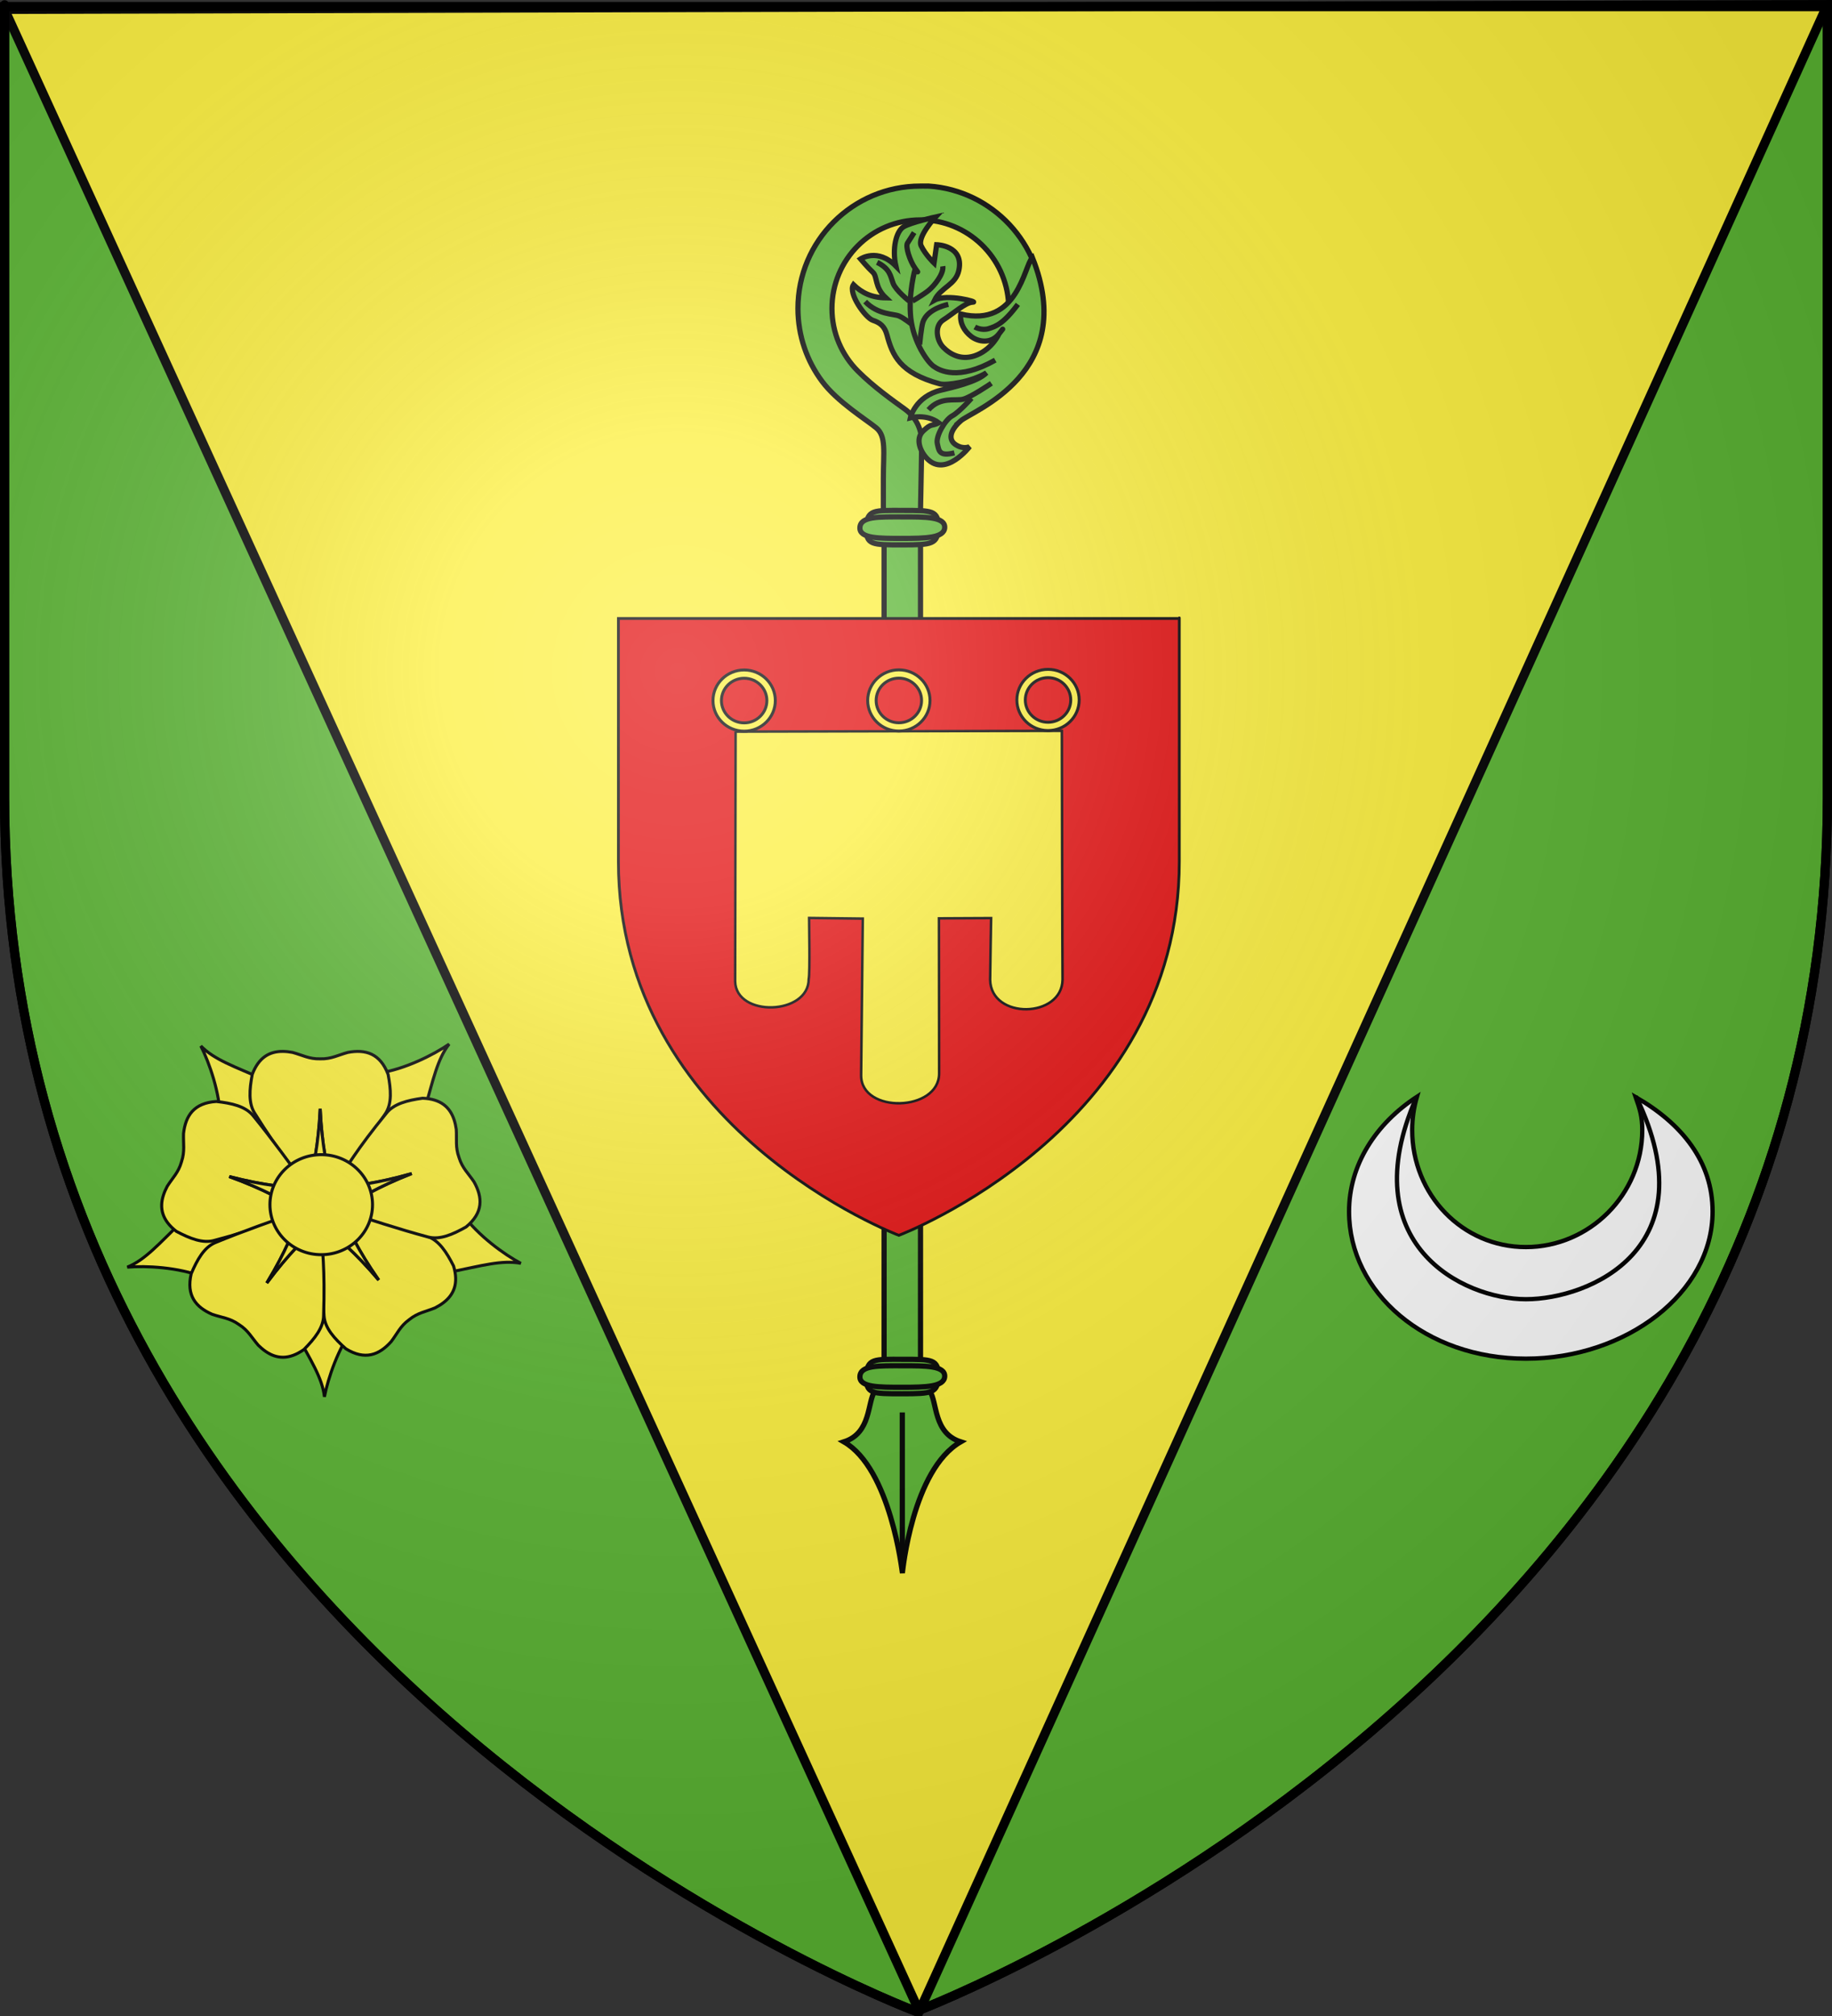 <?xml version="1.0" encoding="UTF-8" standalone="no"?>
<svg
   xmlns:dc="http://purl.org/dc/elements/1.1/"
   xmlns:cc="http://creativecommons.org/ns#"
   xmlns:rdf="http://www.w3.org/1999/02/22-rdf-syntax-ns#"
   xmlns:svg="http://www.w3.org/2000/svg"
   xmlns="http://www.w3.org/2000/svg"
   xmlns:xlink="http://www.w3.org/1999/xlink"
   xmlns:sodipodi="http://sodipodi.sourceforge.net/DTD/sodipodi-0.dtd"
   xmlns:inkscape="http://www.inkscape.org/namespaces/inkscape"
   height="660"
   width="600"
   version="1.0"
   id="svg2"
   sodipodi:version="0.32"
   inkscape:version="0.48.0 r9654"
   sodipodi:docname="Blason_ville_fr_Cellule_(Puy-de-Dôme).svg"
   inkscape:export-filename="/Users/olivier/Desktop/Blason Rouge/Blason_Vide_3D.png"
   inkscape:export-xdpi="144"
   inkscape:export-ydpi="144"
   inkscape:output_extension="org.inkscape.output.svg.inkscape">
  <rect width="100%" height="100%" fill="#333333" stroke="none"/>
  <sodipodi:namedview
     inkscape:window-height="1014"
     inkscape:window-width="1920"
     inkscape:pageshadow="2"
     inkscape:pageopacity="1"
     guidetolerance="10.0"
     gridtolerance="10.0"
     objecttolerance="10.0"
     borderopacity="1.0"
     bordercolor="#666666"
     pagecolor="#ffffff"
     id="base"
     showgrid="false"
     height="660px"
     inkscape:zoom="1.2318182"
     inkscape:cx="432.73063"
     inkscape:cy="330"
     inkscape:window-x="-4"
     inkscape:window-y="-4"
     inkscape:current-layer="layer3"
     inkscape:window-maximized="1" />
  <desc
     id="desc4">Flag of Canton of Valais (Wallis)</desc>
  <defs
     id="defs6">
    <inkscape:perspective
       sodipodi:type="inkscape:persp3d"
       inkscape:vp_x="0 : 330 : 1"
       inkscape:vp_y="0 : 1000 : 0"
       inkscape:vp_z="600 : 330 : 1"
       inkscape:persp3d-origin="300 : 220 : 1"
       id="perspective2491" />
    <linearGradient
       id="linearGradient2893">
      <stop
         style="stop-color:white;stop-opacity:0.314;"
         offset="0"
         id="stop2895" />
      <stop
         id="stop2897"
         offset="0.19"
         style="stop-color:white;stop-opacity:0.251;" />
      <stop
         style="stop-color:#6b6b6b;stop-opacity:0.125;"
         offset="0.6"
         id="stop2901" />
      <stop
         style="stop-color:black;stop-opacity:0.125;"
         offset="1"
         id="stop2899" />
    </linearGradient>
    <linearGradient
       id="linearGradient2885">
      <stop
         id="stop2887"
         offset="0"
         style="stop-color:white;stop-opacity:1;" />
      <stop
         style="stop-color:white;stop-opacity:1;"
         offset="0.229"
         id="stop2891" />
      <stop
         id="stop2889"
         offset="1"
         style="stop-color:black;stop-opacity:1;" />
    </linearGradient>
    <linearGradient
       id="linearGradient2955">
      <stop
         id="stop2867"
         offset="0"
         style="stop-color:#fd0000;stop-opacity:1;" />
      <stop
         style="stop-color:#e77275;stop-opacity:0.659;"
         offset="0.5"
         id="stop2873" />
      <stop
         style="stop-color:black;stop-opacity:0.323;"
         offset="1"
         id="stop2959" />
    </linearGradient>
    <radialGradient
       inkscape:collect="always"
       xlink:href="#linearGradient2955"
       id="radialGradient2961"
       cx="225.524"
       cy="218.901"
       fx="225.524"
       fy="218.901"
       r="300"
       gradientTransform="matrix(-4.167939e-4,2.183,-1.884,-3.599562e-4,615.597,-289.121)"
       gradientUnits="userSpaceOnUse" />
    <polygon
       id="star"
       transform="scale(53,53)"
       points="0,-1 0.588,0.809 -0.951,-0.309 0.951,-0.309 -0.588,0.809 0,-1 " />
    <clipPath
       id="clip">
      <path
         d="M 0,-200 L 0,600 L 300,600 L 300,-200 L 0,-200 z "
         id="path10" />
    </clipPath>
    <radialGradient
       inkscape:collect="always"
       xlink:href="#linearGradient2955"
       id="radialGradient1911"
       gradientUnits="userSpaceOnUse"
       gradientTransform="matrix(-4.167939e-4,2.183,-1.884,-3.599562e-4,615.597,-289.121)"
       cx="225.524"
       cy="218.901"
       fx="225.524"
       fy="218.901"
       r="300" />
    <radialGradient
       inkscape:collect="always"
       xlink:href="#linearGradient2955"
       id="radialGradient2865"
       gradientUnits="userSpaceOnUse"
       gradientTransform="matrix(0,1.749,-1.593,-1.049767e-7,551.788,-191.29)"
       cx="225.524"
       cy="218.901"
       fx="225.524"
       fy="218.901"
       r="300" />
    <radialGradient
       inkscape:collect="always"
       xlink:href="#linearGradient2955"
       id="radialGradient2871"
       gradientUnits="userSpaceOnUse"
       gradientTransform="matrix(0,1.386,-1.323,-5.741131e-8,-158.082,-109.541)"
       cx="225.524"
       cy="218.901"
       fx="225.524"
       fy="218.901"
       r="300" />
    <radialGradient
       inkscape:collect="always"
       xlink:href="#linearGradient2893"
       id="radialGradient3163"
       gradientUnits="userSpaceOnUse"
       gradientTransform="matrix(1.353,0,0,1.349,-77.629,-85.747)"
       cx="221.445"
       cy="226.331"
       fx="221.445"
       fy="226.331"
       r="300" />
    <inkscape:perspective
       id="perspective3478"
       inkscape:persp3d-origin="100 : 60 : 1"
       inkscape:vp_z="200 : 90 : 1"
       inkscape:vp_y="0 : 1000 : 0"
       inkscape:vp_x="0 : 90 : 1"
       sodipodi:type="inkscape:persp3d" />
    <inkscape:perspective
       sodipodi:type="inkscape:persp3d"
       inkscape:vp_x="0 : 0.5 : 1"
       inkscape:vp_y="0 : 1000 : 0"
       inkscape:vp_z="1 : 0.5 : 1"
       inkscape:persp3d-origin="0.5 : 0.33333333 : 1"
       id="perspective7814" />
    <inkscape:perspective
       id="perspective2969"
       inkscape:persp3d-origin="372.04724 : 350.78739 : 1"
       inkscape:vp_z="744.09448 : 526.18109 : 1"
       inkscape:vp_y="0 : 1000 : 0"
       inkscape:vp_x="0 : 526.18109 : 1"
       sodipodi:type="inkscape:persp3d" />
    <inkscape:perspective
       id="perspective3688"
       inkscape:persp3d-origin="20.0905 : 75 : 1"
       inkscape:vp_z="40.181 : 112.5 : 1"
       inkscape:vp_y="0 : 1000 : 0"
       inkscape:vp_x="0 : 112.5 : 1"
       sodipodi:type="inkscape:persp3d" />
    <inkscape:perspective
       id="perspective4511"
       inkscape:persp3d-origin="372.04724 : 350.78739 : 1"
       inkscape:vp_z="744.09448 : 526.18109 : 1"
       inkscape:vp_y="0 : 1000 : 0"
       inkscape:vp_x="0 : 526.18109 : 1"
       sodipodi:type="inkscape:persp3d" />
  </defs>
  <g
     inkscape:groupmode="layer"
     id="layer3"
     inkscape:label="Fond écu"
     style="display:inline">
    <path
       id="path2855"
       style="fill:#5ab532;fill-opacity:1;fill-rule:evenodd;stroke:#000000;stroke-width:3;stroke-linecap:butt;stroke-linejoin:miter;stroke-opacity:1;stroke-miterlimit:4;stroke-dasharray:none"
       d="M 300,658.5 C 300,658.5 598.5,546.18 598.5,260.728 C 598.5,-24.723 598.5,2.176 598.5,2.176 L 1.5,2.176 L 1.5,260.728 C 1.5,546.18 300,658.5 300,658.5 z "
       sodipodi:nodetypes="cccccc" />
    <path
       style="fill:#fcef3c;fill-opacity:1;fill-rule:evenodd;stroke:#000000;stroke-width:3;stroke-linecap:round;stroke-linejoin:miter;stroke-miterlimit:4;stroke-opacity:1;stroke-dasharray:none;stroke-dashoffset:0;marker:none;visibility:visible;display:inline;overflow:visible;enable-background:accumulate"
       d="M 301.072,658.5 1.5,3.072 598.5,1.5 301.072,658.5 z"
       id="path3353"
       inkscape:connector-curvature="0" />
    <g
       id="g3865"
       transform="matrix(0.661,0,0,0.661,40.155,340.133)"
       style="fill:#fcef3c;stroke:#000000;stroke-width:1.5;stroke-miterlimit:4;stroke-dasharray:none;stroke-opacity:1">
      <g
         id="g10890"
         style="fill:#fcef3c;stroke:#000000;stroke-width:7.426;stroke-miterlimit:4;stroke-dasharray:none;stroke-opacity:1"
         transform="matrix(0.202,0,0,0.202,3.622,3.232)">
        <path
           id="path9102"
           style="fill:#fcef3c;fill-opacity:1;fill-rule:evenodd;stroke:#000000;stroke-width:7.426;stroke-linecap:butt;stroke-linejoin:miter;stroke-miterlimit:4;stroke-dasharray:none;stroke-opacity:1"
           d="M 958.886,534.195 C 918.345,512.647 854.113,466.468 815.852,413.608 L 640.732,418.824 L 622.909,473.193 L 784.137,555.91 C 863.503,539.789 912.556,525.5 958.886,534.195 z" />
        <path
           id="path9100"
           style="fill:#fcef3c;fill-opacity:1;fill-rule:evenodd;stroke:#000000;stroke-width:7.426;stroke-linecap:butt;stroke-linejoin:miter;stroke-miterlimit:4;stroke-dasharray:none;stroke-opacity:1"
           d="M 477.117,861.464 C 485.736,816.369 510.892,741.366 550.099,689.205 L 493.414,523.43 L 436.207,522.454 L 404.778,700.916 C 443.612,771.985 471.747,814.633 477.117,861.464 z" />
        <path
           id="path9098"
           style="fill:#fcef3c;fill-opacity:1;fill-rule:evenodd;stroke:#000000;stroke-width:7.426;stroke-linecap:butt;stroke-linejoin:miter;stroke-miterlimit:4;stroke-dasharray:none;stroke-opacity:1"
           d="M -6.497,543.543 C 39.251,539.669 118.26,543.644 179.069,567.314 L 323.386,467.982 L 308.882,412.635 L 128.562,430.55 C 70.615,487.127 37.146,525.73 -6.497,543.543 z" />
        <path
           id="path9096"
           style="fill:#fcef3c;fill-opacity:1;fill-rule:evenodd;stroke:#000000;stroke-width:7.426;stroke-linecap:butt;stroke-linejoin:miter;stroke-miterlimit:4;stroke-dasharray:none;stroke-opacity:1"
           d="M 783.021,-3.399 C 745.207,22.64 674.614,58.344 610.067,67.922 L 533.949,225.721 L 573.977,266.605 L 721.716,161.678 C 744.006,83.819 753.943,33.702 783.021,-3.399 z" />
        <path
           id="path8209"
           style="fill:#fcef3c;fill-opacity:1;fill-rule:evenodd;stroke:#000000;stroke-width:7.426;stroke-linecap:butt;stroke-linejoin:miter;stroke-miterlimit:4;stroke-dasharray:none;stroke-opacity:1"
           d="M 173.937,1.199 C 194.801,42.097 220.955,116.758 221.999,182.003 L 368.473,278.126 L 414.246,243.796 L 329.566,83.591 C 255.296,51.298 206.912,34.884 173.937,1.199 z" />
      </g>
      <g
         id="g14500"
         transform="matrix(0.202,0,0,0.202,3.622,3.232)"
         style="fill:#fcef3c;stroke:#000000;stroke-width:7.426;stroke-miterlimit:4;stroke-dasharray:none;stroke-opacity:1">
        <path
           id="path2843"
           style="fill:#fcef3c;fill-opacity:1;fill-rule:evenodd;stroke:#000000;stroke-width:7.426;stroke-linecap:butt;stroke-linejoin:miter;stroke-miterlimit:4;stroke-dasharray:none;stroke-opacity:1"
           d="M 375.288,14.554 C 342.603,14.257 315.935,29.037 300.101,70.867 C 293.112,107.638 290.159,142.405 306.851,167.336 C 367.467,264.2 399.455,299.404 439.195,351.304 C 449.866,295.005 462.197,248.644 466.695,155.304 C 471.193,248.644 483.523,295.005 494.195,351.304 C 539.163,290.403 584.879,229.876 626.57,167.336 C 643.261,142.405 640.277,107.638 633.288,70.867 C 613.8,19.384 577.909,8.88 534.57,17.023 C 510.874,23.403 493.718,33.478 467.288,32.742 L 467.235,32.746 L 466.141,32.746 L 466.132,32.742 C 439.702,33.478 422.515,23.403 398.82,17.023 C 390.694,15.496 382.831,14.623 375.288,14.554 z" />
        <path
           id="path7288"
           style="fill:#fcef3c;fill-opacity:1;fill-rule:evenodd;stroke:#000000;stroke-width:7.426;stroke-linecap:butt;stroke-linejoin:miter;stroke-miterlimit:4;stroke-dasharray:none;stroke-opacity:1"
           d="M 466.695,155.304 C 462.197,248.644 449.866,295.005 439.195,351.304 C 439.039,351.101 438.881,350.913 438.726,350.711 L 438.788,351.898 L 493.757,351.898 L 493.882,349.679 C 483.283,294.112 471.149,247.738 466.695,155.304 z" />
        <path
           id="path8191"
           style="fill:#fcef3c;fill-opacity:1;fill-rule:evenodd;stroke:#000000;stroke-width:7.426;stroke-linecap:butt;stroke-linejoin:miter;stroke-miterlimit:4;stroke-dasharray:none;stroke-opacity:1"
           d="M 82.133,367.212 C 72.2,398.353 78.449,428.195 113.74,455.672 C 146.81,473.205 179.155,486.289 207.903,477.701 C 318.344,448.382 361.422,428.212 422.741,405.565 C 372.101,378.749 331.446,353.281 243.595,321.43 C 334.102,344.686 382.037,346.591 438.978,353.016 C 394.065,292.073 349.731,230.527 302.286,172.231 C 283.393,148.924 249.295,141.512 212.1,137.334 C 157.158,140.756 136.526,171.946 131.513,215.758 C 130.613,240.281 135.175,259.646 126.669,284.681 L 126.657,284.733 L 126.334,285.778 L 126.328,285.786 C 119.229,311.255 104.529,324.702 91.439,345.458 C 87.581,352.771 84.426,360.025 82.133,367.212 z" />
        <path
           id="path8193"
           style="fill:#fcef3c;fill-opacity:1;fill-rule:evenodd;stroke:#000000;stroke-width:7.426;stroke-linecap:butt;stroke-linejoin:miter;stroke-miterlimit:4;stroke-dasharray:none;stroke-opacity:1"
           d="M 243.595,321.43 C 331.446,353.281 372.101,378.749 422.741,405.565 C 422.501,405.653 422.275,405.749 422.036,405.837 L 423.189,406.128 L 439.416,353.609 L 437.333,352.835 C 381.113,346.557 333.224,344.461 243.595,321.43 z" />
        <path
           id="path8197"
           style="fill:#fcef3c;fill-opacity:1;fill-rule:evenodd;stroke:#000000;stroke-width:7.426;stroke-linecap:butt;stroke-linejoin:miter;stroke-miterlimit:4;stroke-dasharray:none;stroke-opacity:1"
           d="M 768.51,631.019 C 794.603,611.331 806.734,583.359 793.789,540.547 C 776.916,507.137 758.065,477.775 729.636,468.186 C 622.54,428.346 575.722,419.936 512.583,403.016 C 538.44,454.151 556.925,498.421 610.254,575.157 C 549.793,503.904 511.758,474.667 468.981,436.541 C 470.456,512.231 471.109,588.08 476.18,663.071 C 478.145,693.009 501.702,718.751 529.656,743.641 C 576.487,772.575 611.343,759.025 640.736,726.152 C 655.632,706.651 663.091,688.206 684.491,672.679 L 684.531,672.644 L 685.398,671.977 L 685.408,671.975 C 705.912,655.281 725.678,652.792 748.351,643.405 C 755.724,639.662 762.489,635.562 768.51,631.019 z" />
        <path
           id="path8199"
           style="fill:#fcef3c;fill-opacity:1;fill-rule:evenodd;stroke:#000000;stroke-width:7.426;stroke-linecap:butt;stroke-linejoin:miter;stroke-miterlimit:4;stroke-dasharray:none;stroke-opacity:1"
           d="M 610.254,575.157 C 556.925,498.421 538.44,454.151 512.583,403.016 C 512.83,403.082 513.069,403.135 513.316,403.201 L 512.543,402.297 L 468.966,435.804 L 470.22,437.639 C 512.493,475.229 550.38,504.595 610.254,575.157 z" />
        <path
           id="path8203"
           style="fill:#fcef3c;fill-opacity:1;fill-rule:evenodd;stroke:#000000;stroke-width:7.426;stroke-linecap:butt;stroke-linejoin:miter;stroke-miterlimit:4;stroke-dasharray:none;stroke-opacity:1"
           d="M 333.068,750.217 C 360.029,768.697 390.407,771.305 426.883,745.421 C 453.195,718.801 475.039,691.593 475.093,661.591 C 478.817,547.385 471.906,500.323 467.875,435.079 C 427.613,475.853 391.518,507.453 335.718,582.411 C 384.051,502.434 399.679,457.078 422.227,404.399 C 350.933,429.861 279.227,454.595 209.739,483.244 C 181.979,494.625 165.062,525.144 150.35,559.561 C 137.807,613.161 161.735,641.9 202.248,659.317 C 225.473,667.24 245.332,668.448 266.857,683.802 L 266.903,683.829 L 267.811,684.439 L 267.816,684.447 C 290.163,698.579 298.807,716.529 314.915,735.042 C 320.807,740.842 326.846,745.952 333.068,750.217 z" />
        <path
           id="path8205"
           style="fill:#fcef3c;fill-opacity:1;fill-rule:evenodd;stroke:#000000;stroke-width:7.426;stroke-linecap:butt;stroke-linejoin:miter;stroke-miterlimit:4;stroke-dasharray:none;stroke-opacity:1"
           d="M 335.718,582.411 C 391.518,507.453 427.613,475.853 467.875,435.079 C 467.891,435.335 467.917,435.579 467.933,435.834 L 468.543,434.813 L 422.922,404.15 L 421.58,405.922 C 399.38,457.953 383.583,503.21 335.718,582.411 z" />
        <path
           id="path8185"
           style="fill:#fcef3c;fill-opacity:1;fill-rule:evenodd;stroke:#000000;stroke-width:7.426;stroke-linecap:butt;stroke-linejoin:miter;stroke-miterlimit:4;stroke-dasharray:none;stroke-opacity:1"
           d="M 795.294,182.527 C 785.113,151.466 762.574,130.933 717.876,129.322 C 680.803,134.472 646.921,142.803 628.645,166.597 C 556.281,255.03 533.169,296.604 496.721,350.867 C 553.473,342.955 601.343,339.796 691.21,314.179 C 604.222,348.319 564.247,374.841 514.327,402.973 C 586.418,426.079 658.394,450.014 730.989,469.492 C 759.951,477.325 791.933,463.369 824.532,444.977 C 867.068,410.034 865.531,372.669 843.942,334.217 C 830.313,313.81 815.276,300.783 807.513,275.508 L 807.493,275.458 L 807.143,274.422 L 807.143,274.412 C 797.985,249.609 802.029,230.101 800.488,205.61 C 799.333,197.423 797.643,189.695 795.294,182.527 z" />
        <g
           id="g8183"
           style="fill:#fcef3c;fill-opacity:1;stroke:#000000;stroke-width:7.426;stroke-miterlimit:4;stroke-dasharray:none;stroke-opacity:1"
           transform="matrix(0.32,0.947,-0.947,0.32,688.938,-180.564)">
          <path
             id="path8187"
             style="fill:#fcef3c;fill-opacity:1;fill-rule:evenodd;stroke:#000000;stroke-width:7.426;stroke-linecap:butt;stroke-linejoin:miter;stroke-miterlimit:4;stroke-dasharray:none;stroke-opacity:1"
             d="M 469.438,156.219 C 464.94,249.558 452.609,295.919 441.938,352.219 C 441.782,352.016 441.624,351.828 441.469,351.625 L 441.531,352.812 L 496.5,352.812 L 496.625,350.594 C 486.026,295.026 473.892,248.653 469.438,156.219 z" />
        </g>
      </g>
      <path
         id="path1952"
         style="fill:#fcef3c;fill-opacity:1;fill-rule:evenodd;stroke:#000000;stroke-width:7.829;stroke-miterlimit:4;stroke-dasharray:none;stroke-opacity:1"
         transform="matrix(0.192,0,0,0.192,5.808,3.468)"
         d="M 614.688,409.418 C 614.708,480.674 555.443,538.448 482.328,538.448 C 409.214,538.448 349.948,480.674 349.968,409.418 C 349.948,338.162 409.214,280.388 482.328,280.388 C 555.443,280.388 614.708,338.162 614.688,409.418 L 614.688,409.418 z" />
    </g>
    <g
       id="g3573"
       inkscape:label="Calque 1"
       transform="matrix(0.382,0,0,0.382,363.852,218.485)">
      <g
         transform="matrix(1.235,0,0,1.235,589.555,211.341)"
         id="g7716">
        <path
           style="fill:#ffffff;fill-opacity:1;fill-rule:evenodd;stroke:#000000;stroke-width:3;stroke-linecap:butt;stroke-linejoin:miter;marker:none;stroke-miterlimit:4;stroke-dasharray:none;stroke-dashoffset:0;stroke-opacity:1;visibility:visible;display:inline;overflow:visible;enable-background:accumulate"
           d="M -113.108,127.081 C -110.187,135.509 -108.542,140.553 -108.542,149.992 C -108.542,194.784 -145.272,231.154 -189.35,231.154 C -233.428,231.154 -268.247,194.784 -268.247,149.992 C -268.247,141.952 -267.106,134.191 -264.959,126.855 C -293.702,145.584 -312.085,174.323 -312.085,206.495 C -312.085,262.884 -258.956,308.602 -189.3,308.602 C -119.644,308.602 -59.711,262.883 -59.711,206.495 C -59.711,172.062 -80.833,145.589 -113.108,127.081 L -113.108,127.081 z"
           id="path2666"
           sodipodi:nodetypes="cssscsssc" />
        <path
           style="fill:none;stroke:#000000;stroke-width:3;stroke-linecap:round;stroke-linejoin:miter;marker:none;stroke-miterlimit:3;stroke-dasharray:none;stroke-dashoffset:0;stroke-opacity:1;visibility:visible;display:inline;overflow:visible;enable-background:accumulate"
           d="M -112.531,127.338 C -62.02,231.999 -145.222,267.336 -189.3,267.336 C -233.378,267.336 -309.665,228.793 -265.558,127.768"
           id="path2666-7"
           sodipodi:nodetypes="csc" />
      </g>
    </g>
    <path
       id="path12604"
       style="fill:#5ab532;fill-opacity:1;fill-rule:nonzero;stroke:#000000;stroke-width:1.709;stroke-miterlimit:4;stroke-opacity:1;stroke-dasharray:none"
       d="m 304.207,60.919 c 20.804,1.438 37.239,18.876 37.239,40.056 0,3.456 -0.428,6.816 -1.252,10.014 l -11.579,0 c 1.138,-3.103 1.752,-6.515 1.752,-10.014 10e-6,-15.497 -12.18,-28.201 -27.476,-28.978 -0.493,-0.025 -1.002,0 -1.502,0 -15.987,0 -28.915,12.981 -28.915,28.978 0,7.998 3.232,15.243 8.462,20.488 5.23,5.245 11.433,9.591 15.392,12.466 3.997,2.902 5.559,6.916 5.54,11.078 -0.019,4.162 -0.542,29.32 -0.542,29.32 l -12.017,0 c 0,0 0,-8.793 0,-17.587 0,-8.793 1.016,-13.936 -2.35,-16.683 -3.475,-2.837 -12.749,-8.536 -17.717,-15.201 -4.968,-6.665 -7.91,-14.928 -7.91,-23.881 0,-22.119 17.95,-40.056 40.056,-40.056 0.604,0 1.217,-0.027 1.815,0 0.166,0.007 0.335,-0.009 0.501,0 0.164,0.009 0.337,-0.011 0.501,0 z"
       inkscape:connector-curvature="0" />
    <path
       inkscape:connector-curvature="0"
       d="m 314.6,137.818 c -3.676,3.305 -4.047,6.271 -1.483,7.846 2.564,1.576 4.448,0.556 4.448,0.556 0,0 -7.758,10.096 -13.809,4.046 -2.255,-2.255 -4.201,-6.549 -1.358,-9.206 2.842,-2.656 2.541,-1.371 5.097,-2.625 -4.13,-3.062 -9.329,-1.669 -9.329,-1.669 0,0 1.532,-6.976 10.043,-9.04 3.062,-0.742 11.927,-2.628 14.867,-5.663 -4.832,2.93 -13.062,4.197 -15.241,3.613 -13.241,-3.548 -15.598,-9.514 -17.329,-15.972 -0.779,-2.907 -2.255,-4.047 -4.664,-4.85 -2.409,-0.803 -8.182,-8.862 -6.328,-11.642 2.757,2.642 5.923,4.238 10.622,4.298 -3.795,-3.555 -2.701,-6.921 -4.276,-8.373 -1.575,-1.452 -4.033,-4.362 -4.033,-4.362 0,0 5.65,-3.729 11.583,2.335 -1.297,-5.684 0.095,-11.416 2.536,-12.867 2.441,-1.452 10.442,-3.212 10.442,-3.212 0,0 -6.086,6.518 -4.696,9.452 1.39,2.935 4.218,5.63 4.218,5.63 l 0.848,-6.001 c 0,0 8.956,0.191 7.289,8.321 -0.999,4.874 -5.876,5.579 -7.974,9.831 4.047,-2.255 14.751,0.705 12.495,0.674 -2.255,-0.031 -6.623,3.911 -9.62,5.795 -2.997,1.884 -2.234,6.683 -0.01,8.969 2.224,2.286 6.094,4.592 11.13,2.461 5.035,-2.131 7.136,-6.888 7.136,-6.888 0,0 2.688,-3.429 0,0 -2.688,3.429 -6.858,2.656 -9.144,0.864 -2.286,-1.792 -3.751,-4.322 -3.393,-7.329 18.753,4.512 20.701,-15.799 23.454,-18.494 15.181,37.849 -19.847,50.197 -23.524,53.502 z"
       style="fill:#5ab532;fill-opacity:1;fill-rule:evenodd;stroke:#000000;stroke-width:1.709;stroke-linecap:butt;stroke-linejoin:miter;stroke-miterlimit:4;stroke-opacity:1;stroke-dasharray:none"
       id="path11679" />
    <g
       style="fill:#5ab532;fill-opacity:1;stroke:#000000;stroke-width:0.854;stroke-miterlimit:4;stroke-opacity:1;stroke-dasharray:none"
       id="g17008"
       transform="matrix(-2.003,0,0,2.003,145.925,53.91)">
      <path
         inkscape:connector-curvature="0"
         d="m -89.88,31.945 c 6.046,3.429 9.114,1.715 10.107,0.993 0.993,-0.722 3.249,-3.88 3.7,-7.851 0.451,-3.971 -0.722,-8.122 -0.722,-8.122 0,0 -0.902,1.263 0,0 0.902,-1.263 1.624,-3.61 1.263,-4.151 -0.361,-0.541 -1.083,-1.715 -1.083,-1.715"
         style="fill:none;fill-opacity:1;fill-rule:evenodd;stroke:#000000;stroke-width:0.854;stroke-linecap:butt;stroke-linejoin:miter;stroke-miterlimit:4;stroke-opacity:1;stroke-dasharray:none"
         id="path15234" />
      <path
         inkscape:connector-curvature="0"
         d="m -81.307,16.604 c -0.18,1.263 1.444,3.249 2.346,3.971 0.902,0.722 2.617,1.715 2.617,1.715"
         style="fill:#5ab532;fill-opacity:1;fill-rule:evenodd;stroke:#000000;stroke-width:0.854;stroke-linecap:butt;stroke-linejoin:miter;stroke-miterlimit:4;stroke-opacity:1;stroke-dasharray:none"
         id="path15236" />
      <path
         inkscape:connector-curvature="0"
         d="m -70.568,15.973 c -2.166,1.083 -2.166,2.256 -2.617,3.429 -0.451,1.173 -2.617,2.888 -2.617,2.888"
         style="fill:#5ab532;fill-opacity:1;fill-rule:evenodd;stroke:#000000;stroke-width:0.854;stroke-linecap:butt;stroke-linejoin:miter;stroke-miterlimit:4;stroke-opacity:1;stroke-dasharray:none"
         id="path15238" />
      <path
         inkscape:connector-curvature="0"
         d="m -68.61,22.38 c -2.093,2.166 -4.662,1.985 -5.518,2.346 -0.856,0.361 -2.188,1.444 -2.188,1.444"
         style="fill:#5ab532;fill-opacity:1;fill-rule:evenodd;stroke:#000000;stroke-width:0.854;stroke-linecap:butt;stroke-linejoin:miter;stroke-miterlimit:4;stroke-opacity:1;stroke-dasharray:none"
         id="path15240" />
      <path
         inkscape:connector-curvature="0"
         d="m -82.209,22.831 c 2.978,0.722 3.88,2.076 4.151,2.888 0.271,0.812 0.541,3.7 0.541,3.7"
         style="fill:#5ab532;fill-opacity:1;fill-rule:evenodd;stroke:#000000;stroke-width:0.854;stroke-linecap:butt;stroke-linejoin:miter;stroke-miterlimit:4;stroke-opacity:1;stroke-dasharray:none"
         id="path15242" />
      <path
         inkscape:connector-curvature="0"
         d="m -93.579,22.831 c 2.346,3.158 3.61,3.61 4.783,3.971 1.173,0.361 2.256,-0.271 2.256,-0.271"
         style="fill:#5ab532;fill-opacity:1;fill-rule:evenodd;stroke:#000000;stroke-width:0.854;stroke-linecap:butt;stroke-linejoin:miter;stroke-miterlimit:4;stroke-opacity:1;stroke-dasharray:none"
         id="path16124" />
      <path
         inkscape:connector-curvature="0"
         d="m -78.96,40.067 c -1.895,-2.166 -4.332,-1.444 -5.595,-1.715 -1.263,-0.271 -4.693,-2.617 -4.693,-2.617"
         style="fill:#5ab532;fill-opacity:1;fill-rule:evenodd;stroke:#000000;stroke-width:0.854;stroke-linecap:butt;stroke-linejoin:miter;stroke-miterlimit:4;stroke-opacity:1;stroke-dasharray:none"
         id="path16126" />
      <path
         inkscape:connector-curvature="0"
         d="m -83.202,47.106 c 2.527,0.632 2.527,-0.361 2.797,-1.534 0.271,-1.173 -1.263,-3.88 -2.436,-4.512 -1.173,-0.632 -3.158,-2.888 -3.158,-2.888"
         style="fill:none;fill-opacity:1;fill-rule:evenodd;stroke:#000000;stroke-width:0.854;stroke-linecap:butt;stroke-linejoin:miter;stroke-miterlimit:4;stroke-opacity:1;stroke-dasharray:none"
         id="path16128" />
    </g>
    <path
       inkscape:connector-curvature="0"
       d="m 304.494,455.381 c 2.53,3.615 1.102,13.756 10.139,16.648 -15.839,9.145 -19.021,42.547 -19.089,42.872 -0.088,-0.327 -3.822,-34.021 -19.152,-42.872 9.037,-2.892 7.609,-13.033 10.139,-16.648 0.389,-8.199 7.456,-6.822 9.701,-6.822 2.245,0 8.261,-0.393 8.261,6.822 z"
       style="fill:#5ab532;fill-opacity:1;fill-rule:evenodd;stroke:#000000;stroke-width:1.709;stroke-linecap:butt;stroke-linejoin:miter;stroke-miterlimit:4;stroke-opacity:1;stroke-dasharray:none"
       id="path19895" />
    <path
       inkscape:connector-curvature="0"
       d="m 295.512,509.166 0,-46.759"
       style="fill:#5ab532;fill-opacity:1;fill-rule:evenodd;stroke:#000000;stroke-width:1.709;stroke-linecap:butt;stroke-linejoin:miter;stroke-miterlimit:4;stroke-opacity:1;stroke-dasharray:none"
       id="path20773" />
    <rect
       id="rect17044"
       style="fill:#5ab532;fill-opacity:1;fill-rule:nonzero;stroke:#000000;stroke-width:1.709;stroke-miterlimit:4;stroke-opacity:1;stroke-dasharray:none"
       y="174.321"
       x="-301.477"
       height="274.625"
       width="11.928"
       transform="scale(-1,1)" />
    <path
       inkscape:connector-curvature="0"
       d="m 283.729,172.743 c -0.129,5.711 1.843,5.638 11.783,5.638 9.772,0 11.637,-0.217 11.783,-5.638 0.154,-5.719 -2.025,-5.638 -11.783,-5.638 -9.215,0 -11.647,-0.371 -11.783,5.638 z"
       style="fill:#5ab532;fill-opacity:1;fill-rule:nonzero;stroke:#000000;stroke-width:1.709;stroke-miterlimit:4;stroke-opacity:1;stroke-dasharray:none"
       id="path17922" />
    <path
       inkscape:connector-curvature="0"
       d="m 281.628,172.743 c -0.152,3.57 6.22,3.524 13.884,3.524 7.664,0 13.713,-0.136 13.884,-3.524 0.181,-3.575 -6.22,-3.524 -13.884,-3.524 -7.664,0 -13.724,-0.232 -13.884,3.524 z"
       style="fill:#5ab532;fill-opacity:1;fill-rule:nonzero;stroke:#000000;stroke-width:1.709;stroke-miterlimit:4;stroke-opacity:1;stroke-dasharray:none"
       id="path17919" />
    <path
       inkscape:connector-curvature="0"
       d="m 283.729,450.649 c -0.129,5.711 1.843,5.638 11.783,5.638 9.772,0 11.637,-0.217 11.783,-5.638 0.154,-5.719 -2.025,-5.638 -11.783,-5.638 -9.215,0 -11.647,-0.371 -11.783,5.638 z"
       style="fill:#5ab532;fill-opacity:1;fill-rule:nonzero;stroke:#000000;stroke-width:1.709;stroke-miterlimit:4;stroke-opacity:1;stroke-dasharray:none"
       id="path19891" />
    <path
       inkscape:connector-curvature="0"
       d="m 281.628,450.648 c -0.152,3.57 6.22,3.524 13.884,3.524 7.664,0 13.713,-0.136 13.884,-3.524 0.181,-3.575 -6.22,-3.524 -13.884,-3.524 -7.664,0 -13.724,-0.232 -13.884,3.524 z"
       style="fill:#5ab532;fill-opacity:1;fill-rule:nonzero;stroke:#000000;stroke-width:1.709;stroke-miterlimit:4;stroke-opacity:1;stroke-dasharray:none"
       id="path19893" />
    <g
       id="g5267"
       transform="translate(2,0)">
      <path
         sodipodi:nodetypes="cccccc"
         d="m 292.385,404.423 c 0,0 91.846,-34.56 91.846,-122.391 0,-87.831 0,-79.554 0,-79.554 l -183.692,0 0,79.554 c 0,87.831 91.846,122.391 91.846,122.391 z"
         style="fill:#e20909;fill-opacity:1;fill-rule:evenodd;stroke:#000000;stroke-width:0.923;stroke-linecap:butt;stroke-linejoin:miter;stroke-miterlimit:4;stroke-opacity:1;stroke-dasharray:none;display:inline"
         id="path4524"
         inkscape:connector-curvature="0" />
      <path
         inkscape:connector-curvature="0"
         sodipodi:nodetypes="cccccsscccccccc"
         id="path2810"
         style="fill:#fcef3c;fill-opacity:1;fill-rule:evenodd;stroke:#000000;stroke-width:0.82;stroke-linecap:butt;stroke-linejoin:miter;stroke-miterlimit:4;stroke-opacity:1;stroke-dasharray:none;display:inline"
         d="m 238.921,239.527 c 0,1.739 -0.152,79.948 -0.152,81.749 0.254,11.863 24.155,11.094 24.092,-0.77 0.444,-1.802 0.127,-18.438 0.127,-19.986 l 17.589,0.214 c 0,2.064 -0.548,49.617 -0.548,51.355 0,12.574 25.546,11.913 25.546,-0.659 0,-2.253 -0.063,-49.234 -0.063,-50.782 l 17.088,-0.083 c 0,0 -0.32,18.212 -0.32,20.208 0.254,13.09 23.556,12.627 23.72,-0.075 -0.063,-2.19 -0.229,-79.623 -0.229,-81.429 l -106.359,0.258 0,0 -0.492,0 z" />
      <path
         id="path13516"
         style="fill:#fcef3c;fill-opacity:1;fill-rule:evenodd;stroke:#000000;stroke-width:0.965;stroke-linejoin:miter;stroke-miterlimit:4;stroke-opacity:1;stroke-dasharray:none"
         d="m 241.724,219.333 c -5.634,0 -10.211,4.493 -10.211,10.024 0,5.531 4.577,10.015 10.211,10.015 5.634,0 10.202,-4.484 10.202,-10.015 0,-5.531 -4.568,-10.024 -10.202,-10.024 z m 0,2.717 c 4.107,0 7.434,3.275 7.434,7.307 0,4.032 -3.327,7.298 -7.434,7.298 -4.107,0 -7.443,-3.266 -7.443,-7.298 0,-4.032 3.336,-7.307 7.443,-7.307 z"
         inkscape:connector-curvature="0" />
      <path
         id="path2814"
         style="fill:#fcef3c;fill-opacity:1;fill-rule:evenodd;stroke:#000000;stroke-width:0.965;stroke-linejoin:miter;stroke-miterlimit:4;stroke-opacity:1;stroke-dasharray:none"
         d="m 292.389,219.297 c -5.634,0 -10.211,4.493 -10.211,10.024 0,5.531 4.577,10.015 10.211,10.015 5.634,0 10.202,-4.484 10.202,-10.015 0,-5.531 -4.568,-10.024 -10.202,-10.024 z m 0,2.717 c 4.107,0 7.434,3.275 7.434,7.307 0,4.032 -3.327,7.298 -7.434,7.298 -4.107,0 -7.443,-3.266 -7.443,-7.298 0,-4.032 3.336,-7.307 7.443,-7.307 z"
         inkscape:connector-curvature="0" />
      <path
         id="path2816"
         style="fill:#fcef3c;fill-opacity:1;fill-rule:evenodd;stroke:#000000;stroke-width:0.965;stroke-linejoin:miter;stroke-miterlimit:4;stroke-opacity:1;stroke-dasharray:none"
         d="m 341.243,219.134 c -5.634,0 -10.211,4.493 -10.211,10.024 0,5.531 4.577,10.015 10.211,10.015 5.634,0 10.202,-4.484 10.202,-10.015 0,-5.531 -4.568,-10.024 -10.202,-10.024 z m 0,2.717 c 4.107,0 7.434,3.275 7.434,7.307 0,4.032 -3.327,7.298 -7.434,7.298 -4.107,0 -7.443,-3.266 -7.443,-7.298 0,-4.032 3.336,-7.307 7.443,-7.307 z"
         inkscape:connector-curvature="0" />
    </g>
  </g>
  <g
     inkscape:groupmode="layer"
     id="layer4"
     inkscape:label="Meubles"
     sodipodi:insensitive="true" />
  <g
     inkscape:groupmode="layer"
     id="layer2"
     inkscape:label="Reflet final"
     sodipodi:insensitive="true">
    <path
       sodipodi:nodetypes="cccccc"
       d="M 300,658.5 C 300,658.5 598.5,546.18 598.5,260.728 C 598.5,-24.723 598.5,2.176 598.5,2.176 L 1.5,2.176 L 1.5,260.728 C 1.5,546.18 300,658.5 300,658.5 z "
       style="opacity:1;fill:url(#radialGradient3163);fill-opacity:1;fill-rule:evenodd;stroke:none;stroke-width:1px;stroke-linecap:butt;stroke-linejoin:miter;stroke-opacity:1"
       id="path2875"
       inkscape:export-xdpi="144"
       inkscape:export-ydpi="144" />
  </g>
  <g
     inkscape:groupmode="layer"
     id="layer1"
     inkscape:label="Contour final"
     sodipodi:insensitive="true">
    <path
       sodipodi:nodetypes="cccccc"
       d="M 300,658.5 C 300,658.5 1.5,546.18 1.5,260.728 C 1.5,-24.723 1.5,2.176 1.5,2.176 L 598.5,2.176 L 598.5,260.728 C 598.5,546.18 300,658.5 300,658.5 z "
       style="opacity:1;fill:none;fill-opacity:1;fill-rule:evenodd;stroke:#000000;stroke-width:3;stroke-linecap:butt;stroke-linejoin:miter;stroke-miterlimit:4;stroke-dasharray:none;stroke-opacity:1"
       id="path1411"
       inkscape:export-xdpi="144"
       inkscape:export-ydpi="144" />
  </g>
</svg>
